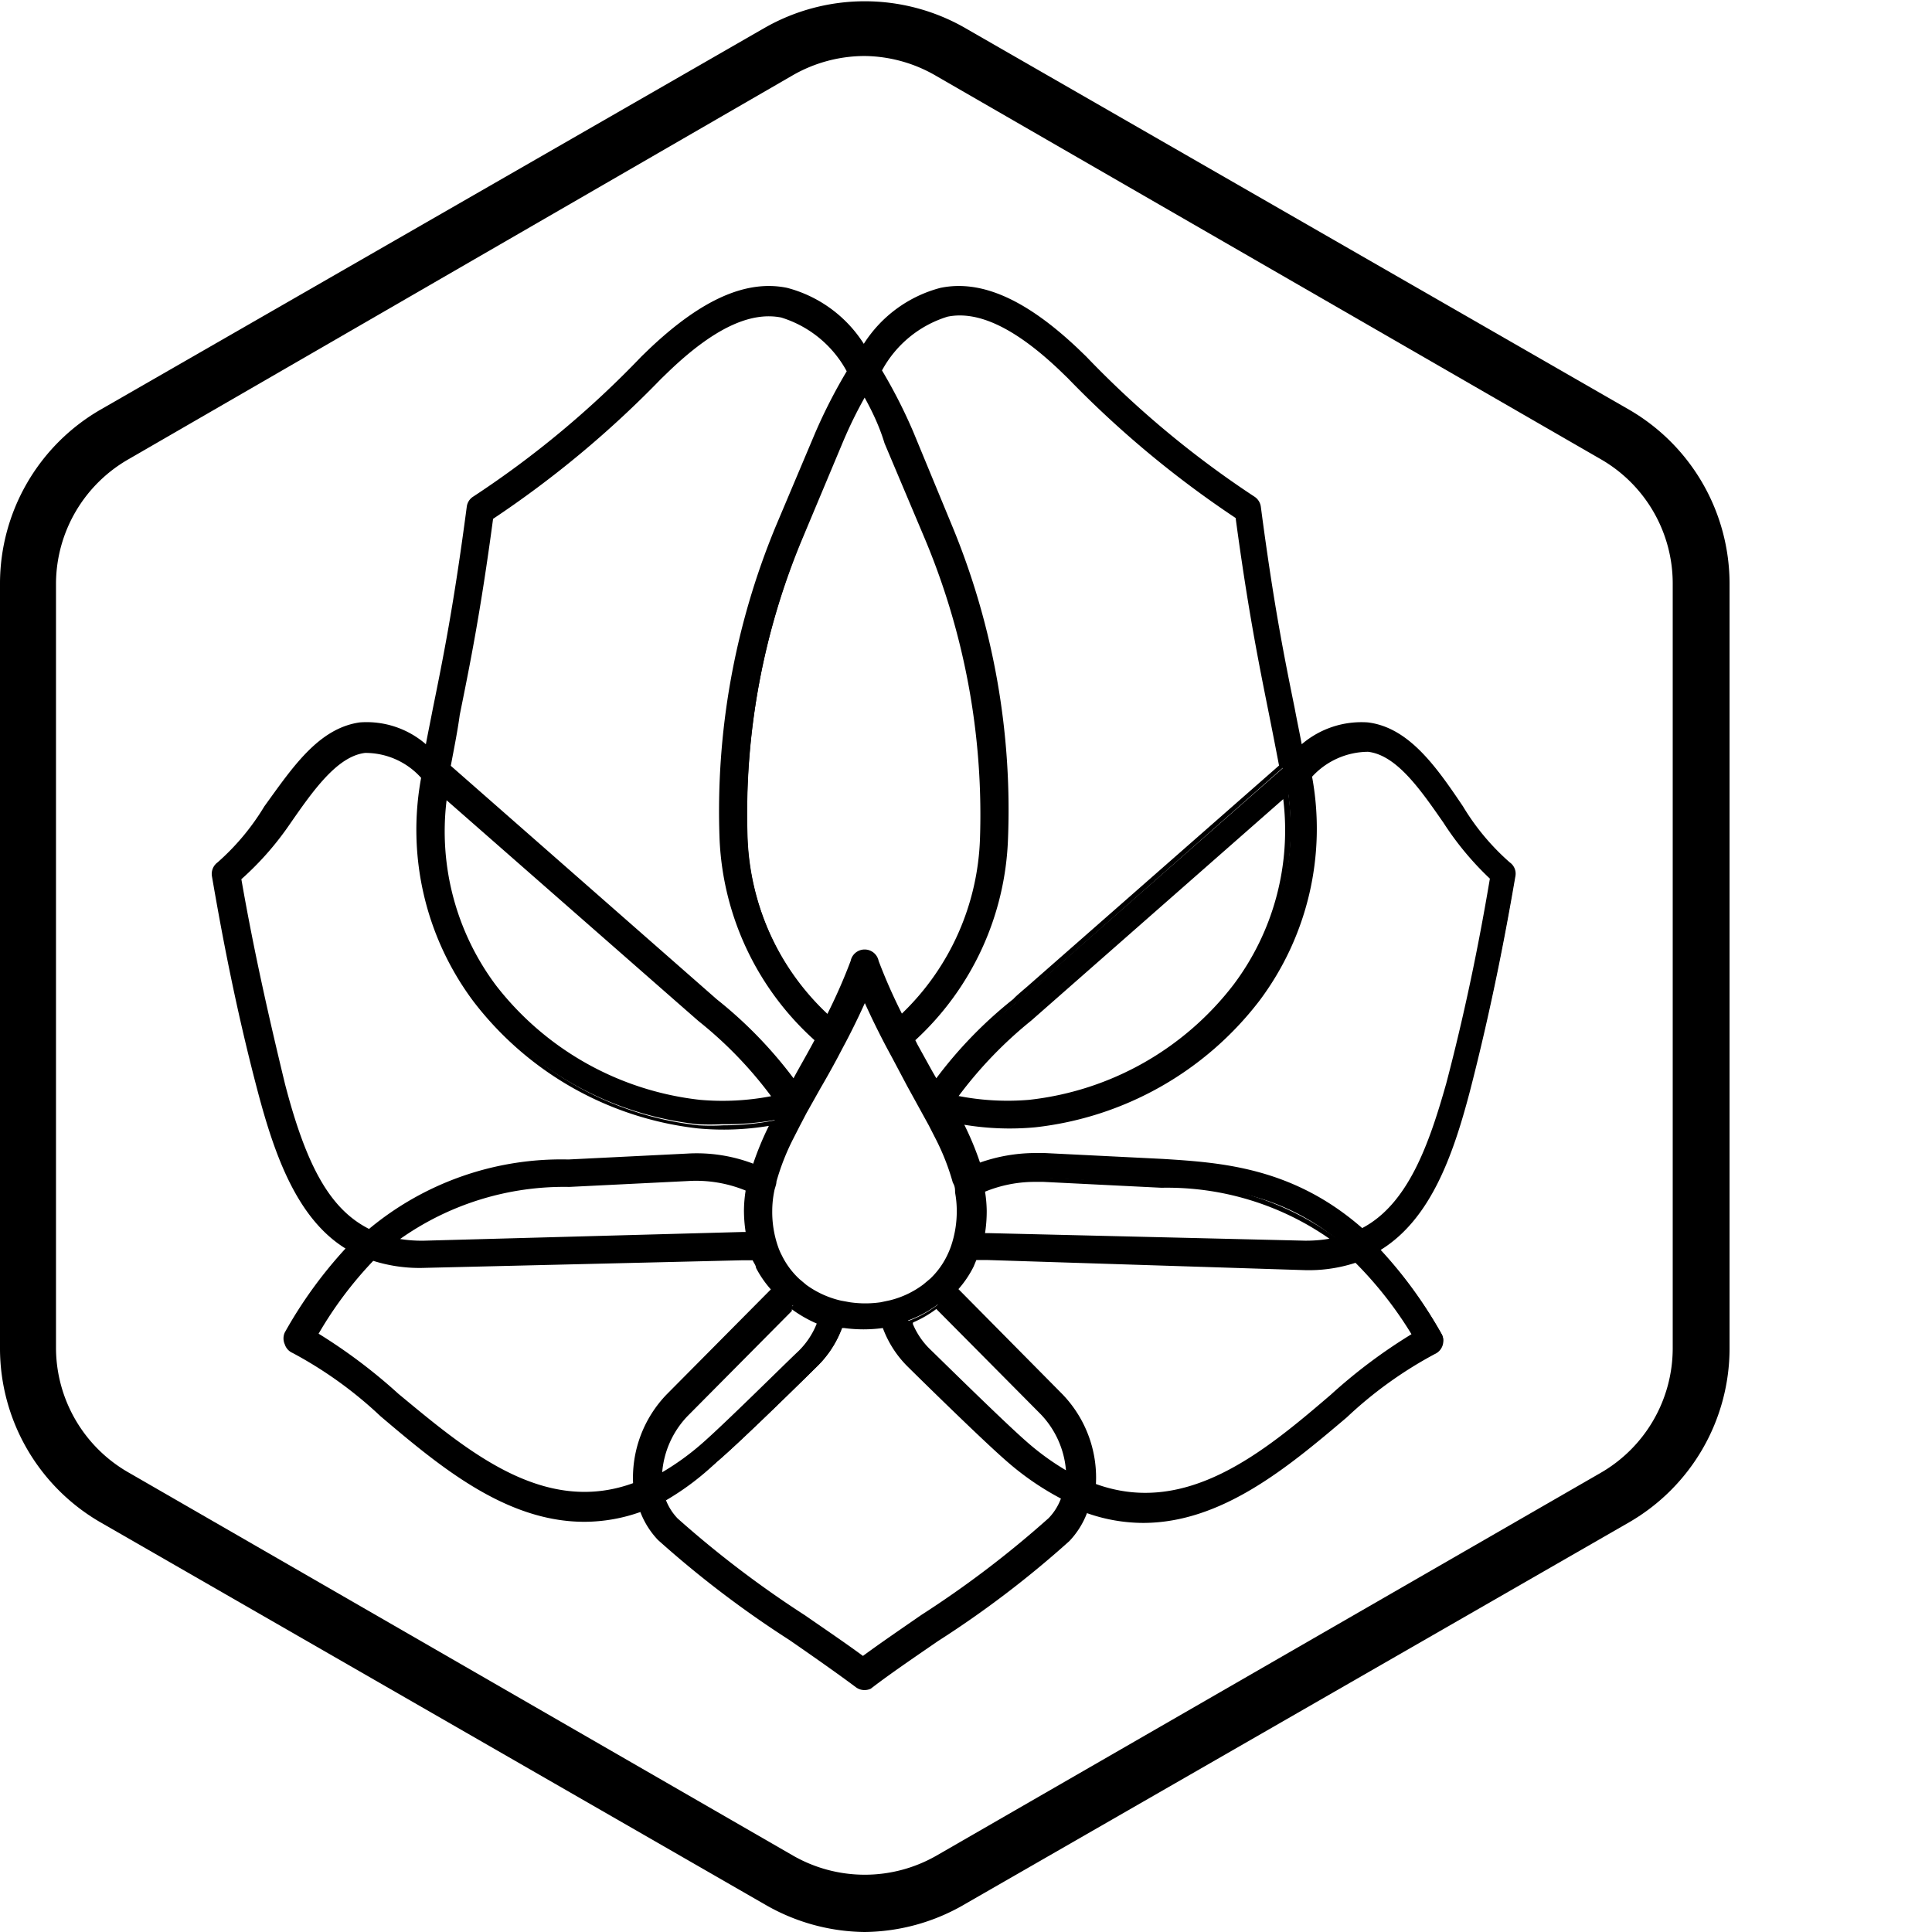 <svg id="Слой_1" data-name="Слой 1" xmlns="http://www.w3.org/2000/svg" xmlns:xlink="http://www.w3.org/1999/xlink" viewBox="0 0 69 69"><title>logo-newgardenlab</title><g><path  class="card__svg-element"  d="M30.88,68.74a6.94,6.94,0,0,1-3.46-.92L3.72,54.15a6.92,6.92,0,0,1-3.46-6V20.83a6.91,6.91,0,0,1,3.46-6L27.43,1.18a6.93,6.93,0,0,1,6.91,0L58.05,14.85a6.92,6.92,0,0,1,3.46,6V48.16a6.92,6.92,0,0,1-3.46,6L34.34,67.81A6.81,6.81,0,0,1,30.88,68.74Zm0-67a5.43,5.43,0,0,0-2.7.72L4.48,16.17a5.39,5.39,0,0,0-2.69,4.66V48.17a5.41,5.41,0,0,0,2.69,4.66L28.19,66.5a5.4,5.4,0,0,0,5.39,0L57.3,52.83A5.4,5.4,0,0,0,60,48.17V20.83a5.41,5.41,0,0,0-2.69-4.66L33.58,2.5A5.38,5.38,0,0,0,30.88,1.78Z" transform="translate(0 0)"/><path  class="card__svg-element"  fill="#000000" d="M30.88,69a7.23,7.23,0,0,1-3.59-1L3.59,54.37A7.18,7.18,0,0,1,0,48.17V20.83a7.18,7.18,0,0,1,3.59-6.2L27.3,1a7.21,7.21,0,0,1,7.17,0L58.18,14.63a7.19,7.19,0,0,1,3.59,6.2V48.17a7.18,7.18,0,0,1-3.59,6.2L34.47,68A7.22,7.22,0,0,1,30.88,69Zm0-68.48a6.67,6.67,0,0,0-3.33.89L3.85,15.08A6.66,6.66,0,0,0,.52,20.83V48.17a6.66,6.66,0,0,0,3.33,5.75L27.56,67.59a6.79,6.79,0,0,0,6.65,0L57.92,53.92a6.66,6.66,0,0,0,3.33-5.75V20.83a6.66,6.66,0,0,0-3.33-5.75L34.21,1.41A6.66,6.66,0,0,0,30.88.52Zm0,67a5.66,5.66,0,0,1-2.83-.75L4.35,53.06a5.66,5.66,0,0,1-2.83-4.89V20.83a5.65,5.65,0,0,1,2.83-4.89L28.06,2.27a5.77,5.77,0,0,1,5.65,0L57.43,15.94a5.66,5.66,0,0,1,2.83,4.89V48.17a5.65,5.65,0,0,1-2.83,4.89L33.71,66.72A5.62,5.62,0,0,1,30.88,67.48ZM30.88,2a5.17,5.17,0,0,0-2.57.69L4.61,16.39A5.14,5.14,0,0,0,2,20.82V48.17A5.14,5.14,0,0,0,4.61,52.6L28.32,66.27a5.15,5.15,0,0,0,5.13,0L57.17,52.6a5.14,5.14,0,0,0,2.57-4.44V20.83a5.12,5.12,0,0,0-2.57-4.43L33.45,2.72A5.17,5.17,0,0,0,30.88,2Z" transform="translate(0 0)"/><path  class="card__svg-element"   fill="#000000" d="M53.93,30.88a8.83,8.83,0,0,1-1.71-2c-.93-1.34-1.9-2.74-3.31-2.91a3.28,3.28,0,0,0-2.43.88l-.3-1.49c-.37-1.83-.75-3.72-1.22-7.21a.38.38,0,0,0-.18-.28,34.55,34.55,0,0,1-6.05-5l-.29-.28c-1.81-1.72-3.38-2.42-4.79-2.14a4.66,4.66,0,0,0-2.77,2.09,4.64,4.64,0,0,0-2.77-2.09c-1.41-.29-3,.42-4.79,2.14l-.29.28a34.35,34.35,0,0,1-6.05,5,.39.39,0,0,0-.18.28c-.46,3.49-.84,5.38-1.21,7.21-.1.49-.2,1-.3,1.49a3.28,3.28,0,0,0-2.43-.88c-1.41.17-2.38,1.56-3.31,2.91a8.47,8.47,0,0,1-1.71,2,.37.37,0,0,0-.15.37c.31,1.8.81,4.55,1.63,7.69.59,2.24,1.38,4.58,3.27,5.65a15.42,15.42,0,0,0-2.26,3.05.38.38,0,0,0,0,.31.37.37,0,0,0,.21.23,14.65,14.65,0,0,1,3.17,2.28c2,1.73,4.42,3.74,7.2,3.74a6,6,0,0,0,2.06-.38,2.91,2.91,0,0,0,.65,1.08,36.7,36.7,0,0,0,4.68,3.57c.89.61,1.73,1.19,2.39,1.69a.38.38,0,0,0,.23.08.37.37,0,0,0,.23-.08c.66-.5,1.5-1.07,2.39-1.69a37.08,37.08,0,0,0,4.68-3.57,2.84,2.84,0,0,0,.65-1.08,5.92,5.92,0,0,0,2.07.39c2.77,0,5.15-2,7.2-3.74a14.78,14.78,0,0,1,3.17-2.28.38.38,0,0,0,.18-.54,15.48,15.48,0,0,0-2.27-3.06c1.88-1.07,2.67-3.41,3.26-5.65.82-3.14,1.33-5.89,1.63-7.69A.4.4,0,0,0,53.93,30.88Zm-9.74,4.36a10.83,10.83,0,0,1-7.4,4.17A9.15,9.15,0,0,1,34,39.23a14.08,14.08,0,0,1,2.74-2.88L46,28.29A9.31,9.31,0,0,1,44.18,35.24ZM34,44.87a3,3,0,0,1-.63.86l-.27.22a3.35,3.35,0,0,1-1.24.59l-.34.07a3.87,3.87,0,0,1-1.12,0L30,46.56A3.41,3.41,0,0,1,28.74,46l-.27-.22a3,3,0,0,1-.66-.88,2.89,2.89,0,0,1-.14-.32,3.93,3.93,0,0,1-.22-1.34,3.53,3.53,0,0,1,.07-.72c0-.12.05-.24.08-.36a8.74,8.74,0,0,1,.62-1.58l.23-.45.23-.44.5-.9.6-1.09.2-.37c.24-.46.57-1.09.88-1.82.25.58.55,1.19.91,1.87l.2.37.53,1,.77,1.41.23.46a8.86,8.86,0,0,1,.64,1.63c0,.13.06.24.08.36a4,4,0,0,1-.15,2C34.06,44.66,34,44.77,34,44.87Zm-.16-33.7a2.31,2.31,0,0,1,.47,0c1,0,2.24.65,3.64,2l.29.28a36.18,36.18,0,0,0,6,5c.45,3.4.83,5.27,1.2,7.08.12.62.25,1.25.37,1.91l-9.54,8.38a14.74,14.74,0,0,0-2.84,3l-.23-.42-.54-1-.14-.25A10,10,0,0,0,35.93,30a26.38,26.38,0,0,0-2-11.14l-1.41-3.35a18.87,18.87,0,0,0-1.16-2.26A4.23,4.23,0,0,1,33.8,11.18Zm-2,4.59,1.41,3.34a25.64,25.64,0,0,1,2,10.81,9.28,9.28,0,0,1-3,6.49,20.85,20.85,0,0,1-.92-2.05.38.38,0,0,0-.36-.24.37.37,0,0,0-.35.24,21.35,21.35,0,0,1-.92,2.06,9.27,9.27,0,0,1-3-6.5,25.62,25.62,0,0,1,2-10.81L30,15.78a18.94,18.94,0,0,1,.91-1.84A18.17,18.17,0,0,1,31.79,15.77ZM16.33,25.49c.36-1.81.74-3.68,1.2-7.08a35.93,35.93,0,0,0,6-5l.29-.28c1.62-1.54,3-2.18,4.12-1.94a4.22,4.22,0,0,1,2.46,2,18.58,18.58,0,0,0-1.16,2.26l-1.41,3.34a26.39,26.39,0,0,0-2,11.14,10,10,0,0,0,3.42,7.16l-.12.22-.6,1.08-.19.33a14.66,14.66,0,0,0-2.84-3l-9.55-8.39Zm-.51,2.8L25,36.36a13.87,13.87,0,0,1,2.73,2.87,9.15,9.15,0,0,1-2.77.18,10.83,10.83,0,0,1-7.4-4.17A9.27,9.27,0,0,1,15.82,28.29ZM10.06,38.75c-.78-3-1.27-5.61-1.58-7.4a10.43,10.43,0,0,0,1.69-2.07c.84-1.21,1.71-2.46,2.78-2.59a2.79,2.79,0,0,1,2.1.92l.08.07a10.1,10.1,0,0,0,1.85,8,11.59,11.59,0,0,0,7.92,4.47,8.59,8.59,0,0,0,.89,0A9.94,9.94,0,0,0,27.67,40l-.11.22a10.17,10.17,0,0,0-.6,1.47,5.63,5.63,0,0,0-2.44-.4l-4.24.21c-2.13.13-4.64.3-7.11,2.5C11.57,43.25,10.75,41.38,10.06,38.75Zm16.72,5.38a1.54,1.54,0,0,1-.27,0l-11.3.28A4.7,4.7,0,0,1,14,44.32c2.16-1.76,4.34-1.9,6.33-2l4.23-.21h0a4.91,4.91,0,0,1,2.22.38,4.51,4.51,0,0,0-.07.77A5.53,5.53,0,0,0,26.78,44.13Zm-4,8.93c-3.34,1.27-6.1-1.07-8.6-3.18a18.48,18.48,0,0,0-3-2.21,13.75,13.75,0,0,1,2.13-2.75A5.29,5.29,0,0,0,15,45.2h.18l11.3-.28a2.69,2.69,0,0,0,.46-.05,3.51,3.51,0,0,0,.74,1.19l-3.8,3.84A4.13,4.13,0,0,0,22.76,53.06Zm.75-.34a3.4,3.4,0,0,1,.95-2.29l3.81-3.84,0,0a4.17,4.17,0,0,0,1.06.56,3,3,0,0,1-.73,1.12S26,50.83,25.13,51.6A9.34,9.34,0,0,1,23.52,52.72Zm14.12,1.65a36.62,36.62,0,0,1-4.57,3.47c-.8.55-1.55,1.07-2.18,1.54-.63-.47-1.39-1-2.18-1.54a36.61,36.61,0,0,1-4.57-3.47,2.17,2.17,0,0,1-.5-.85,9.67,9.67,0,0,0,2-1.35c.92-.79,3.42-3.26,3.52-3.36a3.67,3.67,0,0,0,.93-1.46l.18,0a5,5,0,0,0,.62,0,4.18,4.18,0,0,0,.72-.06l.1,0a3.72,3.72,0,0,0,.93,1.46c.1.1,2.6,2.58,3.52,3.36a9.65,9.65,0,0,0,2,1.34A2.11,2.11,0,0,1,37.64,54.36Zm-1-2.77c-.9-.77-3.46-3.3-3.49-3.33a3,3,0,0,1-.73-1.11,4.16,4.16,0,0,0,1.06-.57l3.81,3.84a3.43,3.43,0,0,1,1,2.28A8.75,8.75,0,0,1,36.66,51.6Zm13.93-3.93a18.2,18.2,0,0,0-3,2.21C45.12,52,42.34,54.34,39,53.06a4.16,4.16,0,0,0-1.15-3.16l-3.8-3.83a3.81,3.81,0,0,0,.6-.86c.05-.11.1-.22.14-.33a3.35,3.35,0,0,0,.46.05l11.3.28h.18a5.22,5.22,0,0,0,1.73-.28A14.18,14.18,0,0,1,50.59,47.67ZM35,42.46a5,5,0,0,1,1.91-.39h.32l4.22.21c2,.12,4.16.26,6.32,2a5,5,0,0,1-1.22.12l-11.3-.28-.27,0a5,5,0,0,0,.08-.9A3.91,3.91,0,0,0,35,42.46Zm16.71-3.72C51,41.38,50.2,43.25,48.6,44c-2.46-2.19-5-2.36-7.1-2.49l-4.23-.21a5.71,5.71,0,0,0-2.45.4,10.26,10.26,0,0,0-.61-1.49c0-.07-.07-.13-.1-.21a9.85,9.85,0,0,0,1.87.18,7.35,7.35,0,0,0,.89,0,11.61,11.61,0,0,0,7.92-4.47,10.1,10.1,0,0,0,1.85-8l.08-.07a3,3,0,0,1,1.91-.93h.19c1.08.13,1.94,1.38,2.78,2.59a10.43,10.43,0,0,0,1.7,2.07C53,33.13,52.49,35.77,51.71,38.75Z" transform="translate(0 0)"/><path  class="card__svg-element"  fill="#000000" d="M30.88,60.36a.51.51,0,0,1-.31-.1c-.67-.5-1.54-1.11-2.38-1.69A36.79,36.79,0,0,1,23.5,55a3,3,0,0,1-.63-1,6,6,0,0,1-2,.35c-2.82,0-5.19-2-7.28-3.77a14.57,14.57,0,0,0-3.14-2.26.5.5,0,0,1-.28-.31.51.51,0,0,1,0-.42,15.74,15.74,0,0,1,2.17-3C10.61,43.52,9.81,41.26,9.21,39c-.83-3.14-1.33-5.9-1.64-7.7a.51.51,0,0,1,.2-.5,8.52,8.52,0,0,0,1.67-2c1-1.38,1.93-2.79,3.41-3a3.23,3.23,0,0,1,2.36.78c.08-.43.17-.86.25-1.28.37-1.82.75-3.71,1.21-7.2a.5.5,0,0,1,.24-.37,34.48,34.48,0,0,0,6-5l.29-.28c1.85-1.75,3.45-2.47,4.91-2.17a4.64,4.64,0,0,1,2.74,2,4.64,4.64,0,0,1,2.74-2c1.46-.3,3.06.42,4.91,2.17l.29.28a34.83,34.83,0,0,0,6,5,.51.51,0,0,1,.24.37c.46,3.5.84,5.38,1.21,7.2.08.43.17.85.25,1.28a3.28,3.28,0,0,1,2.36-.78c1.47.18,2.45,1.59,3.4,3a8.46,8.46,0,0,0,1.67,2,.49.49,0,0,1,.2.5c-.31,1.81-.82,4.57-1.63,7.7-.6,2.28-1.4,4.54-3.18,5.64a15.41,15.41,0,0,1,2.17,3,.51.51,0,0,1-.24.72,14.63,14.63,0,0,0-3.14,2.26c-2.09,1.77-4.46,3.77-7.28,3.77a6.07,6.07,0,0,1-2-.35,3,3,0,0,1-.63,1,36.18,36.18,0,0,1-4.69,3.57c-.9.62-1.74,1.19-2.4,1.7A.53.53,0,0,1,30.88,60.36ZM23,53.65l0,.12a2.72,2.72,0,0,0,.62,1,36.36,36.36,0,0,0,4.66,3.55c.85.59,1.72,1.19,2.39,1.69a.25.25,0,0,0,.3,0c.67-.5,1.51-1.08,2.39-1.69a36.21,36.21,0,0,0,4.66-3.55,2.73,2.73,0,0,0,.62-1l0-.12.12,0a5.8,5.8,0,0,0,2,.38c2.72,0,5.05-2,7.11-3.71a14.82,14.82,0,0,1,3.2-2.3.25.25,0,0,0,.12-.35,15.37,15.37,0,0,0-2.25-3L49,44.56l.15-.08c1.8-1,2.6-3.28,3.2-5.57.82-3.12,1.32-5.88,1.63-7.68a.26.26,0,0,0-.1-.24,8.66,8.66,0,0,1-1.73-2.06c-.92-1.33-1.87-2.69-3.22-2.86a3.13,3.13,0,0,0-2.33.86l-.17.13,0-.21c-.1-.5-.19-1-.3-1.48-.37-1.82-.75-3.71-1.22-7.22a.25.25,0,0,0-.12-.18,34.67,34.67,0,0,1-6.06-5l-.3-.29C36.57,11,35,10.28,33.68,10.56a4.55,4.55,0,0,0-2.69,2l-.1.15-.1-.15a4.52,4.52,0,0,0-2.69-2c-1.37-.28-2.9.41-4.67,2.11l-.29.28a34.57,34.57,0,0,1-6.07,5,.25.25,0,0,0-.12.18c-.46,3.49-.85,5.39-1.22,7.22l-.3,1.48,0,.21-.17-.13a3.15,3.15,0,0,0-2.33-.86c-1.36.17-2.3,1.53-3.22,2.86A8.72,8.72,0,0,1,7.92,31a.25.25,0,0,0-.1.24c.31,1.8.81,4.54,1.63,7.68.6,2.29,1.4,4.55,3.2,5.57l.15.08-.11.12a15.49,15.49,0,0,0-2.25,3,.25.25,0,0,0,0,.2.24.24,0,0,0,.14.15,14.63,14.63,0,0,1,3.2,2.29c2.06,1.74,4.39,3.71,7.12,3.71a5.84,5.84,0,0,0,2-.38Zm7.87,5.89-.08-.06c-.62-.46-1.36-1-2.14-1.51l0,0A36.61,36.61,0,0,1,24,54.45a2.25,2.25,0,0,1-.53-.9l0-.11.1-.05a9.43,9.43,0,0,0,2-1.33c.92-.79,3.49-3.33,3.51-3.35a3.51,3.51,0,0,0,.9-1.42l0-.1.18,0,.11,0a4.58,4.58,0,0,0,1.31,0h.1l.11,0,0,.1a3.65,3.65,0,0,0,.89,1.41s2.58,2.55,3.51,3.36a9.51,9.51,0,0,0,2,1.32l.1.05,0,.1a2.31,2.31,0,0,1-.53.9,36.34,36.34,0,0,1-4.59,3.49l0,0c-.79.54-1.53,1.05-2.15,1.52Zm-7.1-6a2,2,0,0,0,.43.69,37.08,37.08,0,0,0,4.55,3.46l0,0c.75.52,1.46,1,2.07,1.45.61-.45,1.33-.94,2.08-1.46l0,0a36.29,36.29,0,0,0,4.55-3.46,2,2,0,0,0,.44-.7,10,10,0,0,1-1.91-1.31c-.94-.81-3.5-3.34-3.53-3.37a3.79,3.79,0,0,1-.92-1.41,5.11,5.11,0,0,1-1.38,0l-.08,0a3.8,3.8,0,0,1-.93,1.41s-2.58,2.55-3.53,3.36A9.53,9.53,0,0,1,23.79,53.58Zm-2.93,0c-2.56,0-4.78-1.87-6.79-3.57a18.45,18.45,0,0,0-2.95-2.2L11,47.72l.07-.12a14.13,14.13,0,0,1,2.15-2.77l.06-.06.08,0a5.14,5.14,0,0,0,1.85.26l11.3-.28.43,0,.11,0,0,.1c0,.12.09.23.15.34a3.55,3.55,0,0,0,.57.81l.08.09L24,50a4,4,0,0,0-1.12,3.06v.1l-.09,0A5.4,5.4,0,0,1,20.86,53.55Zm-9.48-5.92a19.38,19.38,0,0,1,2.87,2.16c2.42,2,5.16,4.36,8.38,3.19a4.29,4.29,0,0,1,1.2-3.17l3.72-3.75a3.77,3.77,0,0,1-.53-.77c0-.08-.08-.18-.12-.27l-.37,0-11.31.27a5.49,5.49,0,0,1-1.87-.25A13.76,13.76,0,0,0,11.38,47.63Zm29.54,5.92a5.43,5.43,0,0,1-2-.37l-.09,0V53a4,4,0,0,0-1.11-3l0,0-3.88-3.92L34,46a3.64,3.64,0,0,0,.58-.83c.05-.1.09-.21.14-.32l0-.1.11,0a2.2,2.2,0,0,0,.44,0l11.3.28a5.15,5.15,0,0,0,1.86-.27l.08,0,.06.06A14.13,14.13,0,0,1,50.7,47.6l.07.12-.12.06A18.31,18.31,0,0,0,47.71,50C45.7,51.67,43.48,53.55,40.92,53.55ZM39.14,53c3.23,1.17,6-1.14,8.39-3.19a19,19,0,0,1,2.88-2.16,13.73,13.73,0,0,0-2-2.55,5.37,5.37,0,0,1-1.88.26L35.24,45l-.37,0-.1.24a3.77,3.77,0,0,1-.54.8l3.71,3.75A4.29,4.29,0,0,1,39.14,53Zm-15.76,0v-.22a3.52,3.52,0,0,1,1-2.38l3.88-3.92.09.06-.06.12.09-.1a4,4,0,0,0,1,.53l.12,0,0,.12a3.11,3.11,0,0,1-.76,1.16c-.45.44-2.67,2.62-3.49,3.33a9,9,0,0,1-1.64,1.14Zm4.9-6.18-3.73,3.76a3.29,3.29,0,0,0-.9,2,9.24,9.24,0,0,0,1.39-1c.82-.71,3-2.88,3.46-3.31a2.83,2.83,0,0,0,.67-1A4.64,4.64,0,0,1,28.28,46.76Zm10.1,6.17-.19-.1a9.09,9.09,0,0,1-1.63-1.14c-.76-.65-2.67-2.52-3.46-3.3l0,0a3.14,3.14,0,0,1-.76-1.16l0-.12.12,0a3.9,3.9,0,0,0,1-.55l.11-.08.1.13,3.77,3.81a3.54,3.54,0,0,1,1,2.38Zm-5.78-5.71a2.72,2.72,0,0,0,.65.94l0,0c.79.77,2.69,2.64,3.44,3.29a9.13,9.13,0,0,0,1.38,1,3.28,3.28,0,0,0-.9-2l-3.73-3.76A4,4,0,0,1,32.61,47.23Zm-1.72-.44a3.78,3.78,0,0,1-.54,0L30,46.69a3.63,3.63,0,0,1-1.33-.6,2.79,2.79,0,0,1-.28-.23,3.13,3.13,0,0,1-.69-.92,2.38,2.38,0,0,1-.14-.33,4.06,4.06,0,0,1-.23-1.39,4.16,4.16,0,0,1,.07-.74c0-.12.05-.25.08-.37a8.8,8.8,0,0,1,.63-1.6l.23-.46.23-.44.5-.9.6-1.09.2-.37c.22-.42.55-1.06.88-1.81l.12-.28.12.28c.25.58.55,1.18.9,1.86l.2.37.51.92L33.42,40l.23.46a8.71,8.71,0,0,1,.64,1.65,3.61,3.61,0,0,1,.08.37,3.69,3.69,0,0,1,.07.71,4,4,0,0,1-.22,1.37,3.18,3.18,0,0,1-.14.33,3.1,3.1,0,0,1-.66.9,3,3,0,0,1-.28.23,3.57,3.57,0,0,1-1.29.61l-.35.07A4.08,4.08,0,0,1,30.88,46.79Zm0-11c-.29.64-.57,1.19-.77,1.56l-.2.38q-.3.56-.61,1.09l-.5.89-.23.44-.23.45a8.32,8.32,0,0,0-.61,1.55c0,.11-.06.23-.08.35a3.61,3.61,0,0,0-.07.69,3.77,3.77,0,0,0,.21,1.29,2.19,2.19,0,0,0,.13.3,2.88,2.88,0,0,0,.63.85l.25.21a3.39,3.39,0,0,0,1.23.56l.33.06a3.81,3.81,0,0,0,1.09,0l.33-.07a3.3,3.3,0,0,0,1.2-.57l.25-.21a2.86,2.86,0,0,0,.6-.83,3.18,3.18,0,0,0,.13-.31,3.84,3.84,0,0,0,.21-1.27,3.62,3.62,0,0,0-.06-.66c0-.11,0-.22-.08-.35a8.35,8.35,0,0,0-.63-1.6l-.23-.45-.77-1.4-.53-1-.2-.37C31.38,36.87,31.12,36.34,30.89,35.83ZM15.07,44.57A4.94,4.94,0,0,1,14,44.44l-.26-.06.21-.17a10.13,10.13,0,0,1,6.4-2.06L24.54,42a5,5,0,0,1,2.28.39l.09,0,0,.1a4.44,4.44,0,0,0-.07.75,4.87,4.87,0,0,0,.08.87l0,.13-.13,0a1.78,1.78,0,0,1-.29,0l-11.3.28Zm-.78-.32a4.82,4.82,0,0,0,.87.06h0L26.51,44h.12a5,5,0,0,1-.06-.79,4.81,4.81,0,0,1,.06-.69,4.67,4.67,0,0,0-2.06-.34l-4.24.21A10.14,10.14,0,0,0,14.29,44.25Zm32.38.32h-.14l-11.27-.28-.29,0-.13,0,0-.13a5,5,0,0,0,.08-.87,4.35,4.35,0,0,0-.07-.75l0-.1.09,0a5,5,0,0,1,2.28-.39l4.23.21a10.18,10.18,0,0,1,6.4,2.05l.21.17-.26.06A4.56,4.56,0,0,1,46.67,44.57Zm-.07-.26a4.92,4.92,0,0,0,.88-.07,10.13,10.13,0,0,0-6-1.82l-4.22-.21h-.31a4.68,4.68,0,0,0-1.77.35,4.69,4.69,0,0,1,.06.69,5.1,5.1,0,0,1-.06.79h.12Zm-33.41-.12-.08,0c-1.79-.87-2.58-3.1-3.18-5.37s-1.12-4.73-1.58-7.41V31.3l.06,0a10.19,10.19,0,0,0,1.67-2c.85-1.24,1.74-2.51,2.87-2.64a2.9,2.9,0,0,1,2.2,1l.14.12v.07a10,10,0,0,0,1.82,7.92,11.49,11.49,0,0,0,7.84,4.42,7.72,7.72,0,0,0,.88,0,9.66,9.66,0,0,0,1.85-.18l.26-.05-.15.3-.08.16a10.17,10.17,0,0,0-.59,1.45l0,.13-.13-.05a5.46,5.46,0,0,0-2.39-.39l-4.23.21a10.45,10.45,0,0,0-7,2.46ZM8.62,31.4c.46,2.64,1,5,1.56,7.32.78,3,1.64,4.48,3,5.17a10.74,10.74,0,0,1,7.12-2.48l4.23-.21a5.67,5.67,0,0,1,2.37.36,10.73,10.73,0,0,1,.56-1.35,9.88,9.88,0,0,1-2.54.09,11.75,11.75,0,0,1-8-4.52,10.23,10.23,0,0,1-1.88-8l0,0a2.67,2.67,0,0,0-2-.89c-1,.12-1.86,1.35-2.68,2.53A10.76,10.76,0,0,1,8.62,31.4Zm40,12.78-.07-.06a10.48,10.48,0,0,0-7-2.46l-4.23-.21a5.5,5.5,0,0,0-2.4.39l-.13.05,0-.13a10.41,10.41,0,0,0-.6-1.47l-.22-.44.26.05a9.66,9.66,0,0,0,1.84.18c.31,0,.61,0,.88,0a11.45,11.45,0,0,0,7.84-4.42,10,10,0,0,0,1.82-7.92v-.07l.14-.12a2.93,2.93,0,0,1,2.2-1c1.13.14,2,1.41,2.87,2.64a10.22,10.22,0,0,0,1.67,2l.06,0v.07c-.3,1.72-.79,4.36-1.58,7.41-.59,2.27-1.39,4.49-3.18,5.36Zm-11.66-3h.35l4.22.21c2.06.13,4.63.29,7.12,2.47,1.64-.86,2.39-3,3-5.16.79-3,1.27-5.6,1.56-7.32a10.76,10.76,0,0,1-1.66-2c-.82-1.18-1.67-2.41-2.69-2.53a2.73,2.73,0,0,0-2,.89l0,0a10.24,10.24,0,0,1-1.88,8,11.72,11.72,0,0,1-8,4.52,9.89,9.89,0,0,1-2.54-.09,10.76,10.76,0,0,1,.56,1.35A6,6,0,0,1,36.93,41.18Zm-11.17-1.6c-.3,0-.56,0-.78,0a11,11,0,0,1-7.49-4.22,9.45,9.45,0,0,1-1.79-7.05l0-.24.18.16,8.48,7.45.72.63a14.23,14.23,0,0,1,2.75,2.89l.11.16-.19,0A9.76,9.76,0,0,1,25.75,39.58Zm-9.84-11a9.17,9.17,0,0,0,1.77,6.62A10.71,10.71,0,0,0,25,39.28a9.18,9.18,0,0,0,2.54-.13,14.44,14.44,0,0,0-2.59-2.68l-.72-.63ZM36,39.58a9.5,9.5,0,0,1-2-.22l-.19,0,.11-.16a14.52,14.52,0,0,1,2.77-2.9l9.19-8.07L46,28l0,.24a9.45,9.45,0,0,1-1.79,7.05,11,11,0,0,1-7.49,4.22A6.56,6.56,0,0,1,36,39.58Zm-1.78-.44a9.14,9.14,0,0,0,2.53.14,10.68,10.68,0,0,0,7.31-4.12,9.17,9.17,0,0,0,1.77-6.62l-9,7.91A14.92,14.92,0,0,0,34.24,39.14ZM28.36,39l-.12-.17a14.69,14.69,0,0,0-2.81-2.94l-9.56-8.4-.06,0,0-.07c.12-.66.25-1.29.37-1.91h0c.36-1.81.74-3.67,1.2-7.06v-.06l.05,0a35.8,35.8,0,0,0,6-5l.29-.28c1.65-1.57,3-2.22,4.23-2a4.31,4.31,0,0,1,2.55,2.09l0,.07,0,.07a19.21,19.21,0,0,0-1.15,2.25L28,18.88A26.23,26.23,0,0,0,26,30,10,10,0,0,0,29.33,37l.08.07-.17.31-.6,1.07ZM16.1,27.35l9.5,8.34a15.38,15.38,0,0,1,2.74,2.82l.08-.15c.2-.36.4-.71.6-1.08l.07-.13A10.25,10.25,0,0,1,25.7,30a26.58,26.58,0,0,1,2-11.19l1.41-3.34a18.92,18.92,0,0,1,1.13-2.21,4,4,0,0,0-2.34-1.92c-1.11-.22-2.42.4-4,1.91l-.29.28a36.63,36.63,0,0,1-6,5c-.45,3.36-.83,5.22-1.19,7h0C16.34,26.12,16.22,26.71,16.1,27.35ZM33.41,39l-.33-.61-.54-1-.18-.34.08-.07A10,10,0,0,0,35.81,30a26.24,26.24,0,0,0-2-11.08l-1.41-3.35a19.12,19.12,0,0,0-1.15-2.24l0-.07,0-.07A4.33,4.33,0,0,1,33.78,11a2.58,2.58,0,0,1,.49,0c1.08,0,2.3.66,3.73,2l.29.28a35.81,35.81,0,0,0,6,5l.05,0v.06c.45,3.41.83,5.27,1.2,7.07.12.62.25,1.25.37,1.91l0,.07-.06,0-9,7.94-.5.44a14.55,14.55,0,0,0-2.82,3Zm-.72-1.85.08.16.52.94.15.26a15.32,15.32,0,0,1,2.75-2.83h0c.07-.08.22-.21.49-.44l9-7.9c-.12-.63-.24-1.24-.36-1.84-.36-1.8-.74-3.66-1.19-7a36.33,36.33,0,0,1-6-5l-.29-.28c-1.6-1.52-2.92-2.13-4-1.91a4,4,0,0,0-2.34,1.92,18.45,18.45,0,0,1,1.12,2.2L34,18.77a26.5,26.5,0,0,1,2,11.19A10.26,10.26,0,0,1,32.69,37.15Zm-3-.51-.12-.11a9.36,9.36,0,0,1-3.07-6.58,25.82,25.82,0,0,1,2-10.87l1.4-3.34a18,18,0,0,1,.92-1.85l.11-.2.11.2a20.33,20.33,0,0,1,.91,1.84l1.41,3.34a25.81,25.81,0,0,1,2,10.87,9.37,9.37,0,0,1-3.06,6.58l-.12.11-.08-.16a20.83,20.83,0,0,1-.92-2.07.25.25,0,0,0-.47,0,20.89,20.89,0,0,1-.92,2.07ZM30.88,14.2c-.27.48-.53,1-.79,1.62l-1.4,3.34a25.54,25.54,0,0,0-2,10.76,9.09,9.09,0,0,0,2.86,6.29,19.65,19.65,0,0,0,.83-1.89.51.51,0,0,1,1,0,19.6,19.6,0,0,0,.83,1.88A9.08,9.08,0,0,0,35,29.93a25.47,25.47,0,0,0-2-10.76l-1.41-3.34C31.41,15.23,31.15,14.69,30.88,14.2Z" transform="translate(0 0)"/></g></svg>